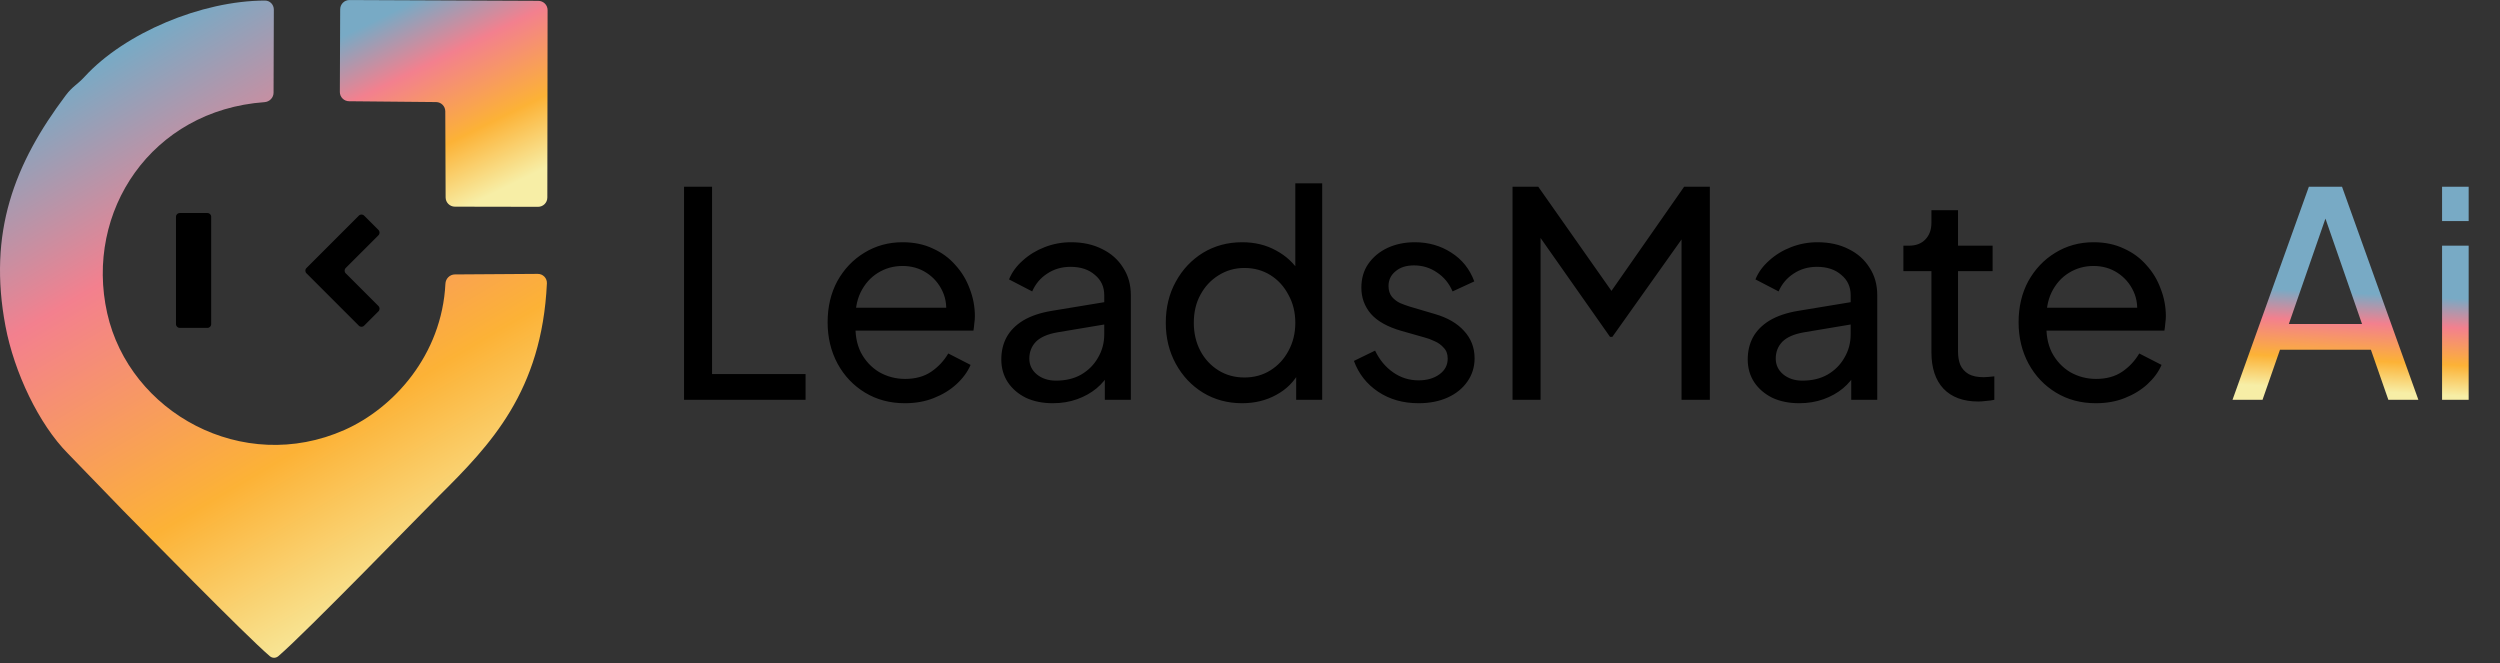 <svg width="245" height="65" viewBox="0 0 245 65" fill="none" xmlns="http://www.w3.org/2000/svg">
<rect x="0" y="0" width="245" height="65" fill="#333333" stroke="none"/>
<path d="M67.035 39.18V18.303H69.781V36.658H78.945V39.18H67.035ZM88.673 39.516C87.216 39.516 85.917 39.17 84.778 38.479C83.638 37.788 82.741 36.844 82.087 35.649C81.433 34.434 81.107 33.08 81.107 31.586C81.107 30.072 81.424 28.727 82.059 27.55C82.713 26.373 83.591 25.449 84.694 24.776C85.814 24.085 87.066 23.739 88.448 23.739C89.569 23.739 90.56 23.945 91.419 24.356C92.297 24.748 93.035 25.29 93.633 25.981C94.249 26.654 94.716 27.429 95.034 28.307C95.37 29.166 95.538 30.063 95.538 30.997C95.538 31.203 95.52 31.436 95.482 31.698C95.463 31.941 95.436 32.174 95.398 32.398H83.012V30.156H93.885L92.652 31.165C92.82 30.194 92.727 29.325 92.372 28.559C92.017 27.793 91.494 27.186 90.802 26.738C90.111 26.289 89.327 26.065 88.448 26.065C87.57 26.065 86.767 26.289 86.039 26.738C85.31 27.186 84.74 27.831 84.329 28.671C83.937 29.493 83.778 30.474 83.853 31.614C83.778 32.716 83.946 33.687 84.357 34.528C84.787 35.35 85.385 35.994 86.151 36.462C86.935 36.91 87.785 37.134 88.701 37.134C89.71 37.134 90.56 36.901 91.251 36.434C91.942 35.966 92.502 35.369 92.932 34.64L95.118 35.761C94.819 36.452 94.352 37.087 93.717 37.666C93.1 38.227 92.362 38.675 91.503 39.012C90.662 39.348 89.719 39.516 88.673 39.516ZM103.172 39.516C102.182 39.516 101.304 39.339 100.538 38.983C99.791 38.61 99.202 38.105 98.773 37.47C98.343 36.816 98.128 36.069 98.128 35.228C98.128 34.425 98.296 33.706 98.633 33.071C98.987 32.417 99.529 31.866 100.258 31.417C101.005 30.969 101.939 30.651 103.06 30.465L108.665 29.54V31.726L103.649 32.566C102.677 32.734 101.967 33.043 101.519 33.491C101.089 33.94 100.874 34.491 100.874 35.144C100.874 35.761 101.117 36.275 101.603 36.686C102.107 37.097 102.733 37.302 103.48 37.302C104.433 37.302 105.255 37.106 105.946 36.714C106.656 36.303 107.207 35.752 107.6 35.06C108.011 34.369 108.216 33.603 108.216 32.763V28.923C108.216 28.101 107.908 27.438 107.292 26.934C106.694 26.411 105.9 26.149 104.91 26.149C104.05 26.149 103.284 26.373 102.612 26.822C101.958 27.251 101.472 27.831 101.155 28.559L98.885 27.382C99.165 26.691 99.613 26.074 100.23 25.533C100.846 24.972 101.566 24.533 102.388 24.216C103.21 23.898 104.069 23.739 104.966 23.739C106.124 23.739 107.142 23.963 108.02 24.412C108.898 24.841 109.58 25.449 110.066 26.233C110.57 26.999 110.822 27.896 110.822 28.923V39.18H108.272V36.321L108.749 36.489C108.431 37.087 108.001 37.61 107.46 38.059C106.918 38.507 106.283 38.862 105.554 39.124C104.826 39.385 104.032 39.516 103.172 39.516ZM121.729 39.516C120.309 39.516 119.029 39.17 117.89 38.479C116.769 37.788 115.881 36.844 115.227 35.649C114.574 34.453 114.247 33.117 114.247 31.642C114.247 30.128 114.574 28.783 115.227 27.606C115.881 26.411 116.769 25.467 117.89 24.776C119.029 24.085 120.309 23.739 121.729 23.739C122.98 23.739 124.092 24.01 125.063 24.552C126.035 25.075 126.801 25.785 127.361 26.682L126.941 27.326V17.967H129.575V39.18H127.025V35.957L127.361 36.405C126.838 37.396 126.072 38.161 125.063 38.703C124.073 39.245 122.962 39.516 121.729 39.516ZM121.953 36.994C122.906 36.994 123.756 36.76 124.503 36.293C125.25 35.826 125.839 35.191 126.268 34.388C126.717 33.566 126.941 32.65 126.941 31.642C126.941 30.614 126.717 29.699 126.268 28.895C125.839 28.073 125.25 27.429 124.503 26.962C123.756 26.495 122.906 26.261 121.953 26.261C121.019 26.261 120.169 26.504 119.403 26.99C118.656 27.457 118.067 28.092 117.637 28.895C117.208 29.68 116.993 30.595 116.993 31.642C116.993 32.65 117.208 33.566 117.637 34.388C118.067 35.191 118.656 35.826 119.403 36.293C120.15 36.76 121 36.994 121.953 36.994ZM139.017 39.516C137.504 39.516 136.187 39.142 135.066 38.395C133.945 37.648 133.151 36.639 132.684 35.369L134.758 34.36C135.187 35.257 135.776 35.966 136.523 36.489C137.27 37.013 138.102 37.274 139.017 37.274C139.839 37.274 140.521 37.078 141.063 36.686C141.605 36.293 141.875 35.78 141.875 35.144C141.875 34.696 141.745 34.341 141.483 34.08C141.24 33.799 140.941 33.584 140.586 33.435C140.231 33.267 139.904 33.145 139.606 33.071L137.336 32.426C135.972 32.034 134.972 31.474 134.337 30.745C133.721 30.016 133.413 29.166 133.413 28.195C133.413 27.298 133.637 26.523 134.085 25.869C134.552 25.196 135.178 24.673 135.963 24.3C136.766 23.926 137.663 23.739 138.653 23.739C139.979 23.739 141.165 24.076 142.212 24.748C143.277 25.421 144.033 26.364 144.481 27.578L142.352 28.559C142.016 27.774 141.511 27.158 140.839 26.71C140.166 26.243 139.409 26.009 138.569 26.009C137.803 26.009 137.196 26.205 136.747 26.598C136.299 26.971 136.075 27.448 136.075 28.027C136.075 28.456 136.187 28.811 136.411 29.091C136.635 29.353 136.906 29.559 137.224 29.708C137.541 29.839 137.849 29.951 138.148 30.044L140.614 30.773C141.847 31.128 142.8 31.679 143.473 32.426C144.164 33.173 144.51 34.07 144.51 35.116C144.51 35.957 144.276 36.714 143.809 37.386C143.342 38.059 142.697 38.582 141.875 38.956C141.053 39.329 140.101 39.516 139.017 39.516ZM148.229 39.18V18.303H150.751L158.57 29.428H157.281L165.043 18.303H167.565V39.18H164.791V21.778L165.771 22.086L158.009 33.015H157.785L150.107 22.086L150.976 21.778V39.18H148.229ZM176.321 39.516C175.331 39.516 174.453 39.339 173.687 38.983C172.94 38.61 172.351 38.105 171.922 37.47C171.492 36.816 171.277 36.069 171.277 35.228C171.277 34.425 171.445 33.706 171.781 33.071C172.136 32.417 172.678 31.866 173.407 31.417C174.154 30.969 175.088 30.651 176.209 30.465L181.814 29.54V31.726L176.797 32.566C175.826 32.734 175.116 33.043 174.668 33.491C174.238 33.94 174.023 34.491 174.023 35.144C174.023 35.761 174.266 36.275 174.752 36.686C175.256 37.097 175.882 37.302 176.629 37.302C177.582 37.302 178.404 37.106 179.095 36.714C179.805 36.303 180.356 35.752 180.749 35.06C181.16 34.369 181.365 33.603 181.365 32.763V28.923C181.365 28.101 181.057 27.438 180.44 26.934C179.843 26.411 179.049 26.149 178.059 26.149C177.199 26.149 176.433 26.373 175.761 26.822C175.107 27.251 174.621 27.831 174.303 28.559L172.034 27.382C172.314 26.691 172.762 26.074 173.379 25.533C173.995 24.972 174.714 24.533 175.536 24.216C176.358 23.898 177.218 23.739 178.115 23.739C179.273 23.739 180.291 23.963 181.169 24.412C182.047 24.841 182.729 25.449 183.215 26.233C183.719 26.999 183.971 27.896 183.971 28.923V39.18H181.421V36.321L181.898 36.489C181.58 37.087 181.15 37.61 180.609 38.059C180.067 38.507 179.432 38.862 178.703 39.124C177.974 39.385 177.18 39.516 176.321 39.516ZM193.875 39.348C192.399 39.348 191.26 38.928 190.457 38.087C189.672 37.246 189.28 36.06 189.28 34.528V26.57H186.533V24.076H187.094C187.766 24.076 188.299 23.87 188.691 23.459C189.083 23.048 189.28 22.506 189.28 21.834V20.601H191.886V24.076H195.276V26.57H191.886V34.444C191.886 34.948 191.96 35.387 192.11 35.761C192.278 36.135 192.549 36.434 192.923 36.658C193.296 36.863 193.791 36.966 194.408 36.966C194.539 36.966 194.697 36.957 194.884 36.938C195.09 36.919 195.276 36.901 195.445 36.882V39.18C195.202 39.236 194.931 39.273 194.632 39.292C194.333 39.329 194.081 39.348 193.875 39.348ZM205.388 39.516C203.931 39.516 202.632 39.17 201.493 38.479C200.353 37.788 199.457 36.844 198.803 35.649C198.149 34.434 197.822 33.08 197.822 31.586C197.822 30.072 198.139 28.727 198.775 27.55C199.429 26.373 200.307 25.449 201.409 24.776C202.53 24.085 203.781 23.739 205.164 23.739C206.285 23.739 207.275 23.945 208.134 24.356C209.012 24.748 209.75 25.29 210.348 25.981C210.965 26.654 211.432 27.429 211.749 28.307C212.085 29.166 212.254 30.063 212.254 30.997C212.254 31.203 212.235 31.436 212.197 31.698C212.179 31.941 212.151 32.174 212.113 32.398H199.727V30.156H210.6L209.367 31.165C209.535 30.194 209.442 29.325 209.087 28.559C208.732 27.793 208.209 27.186 207.518 26.738C206.826 26.289 206.042 26.065 205.164 26.065C204.286 26.065 203.482 26.289 202.754 26.738C202.025 27.186 201.455 27.831 201.044 28.671C200.652 29.493 200.493 30.474 200.568 31.614C200.493 32.716 200.662 33.687 201.073 34.528C201.502 35.35 202.1 35.994 202.866 36.462C203.651 36.91 204.501 37.134 205.416 37.134C206.425 37.134 207.275 36.901 207.966 36.434C208.657 35.966 209.218 35.369 209.647 34.64L211.833 35.761C211.534 36.452 211.067 37.087 210.432 37.666C209.816 38.227 209.078 38.675 208.218 39.012C207.378 39.348 206.434 39.516 205.388 39.516Z" fill="black"/>
<path d="M218.786 39.18L226.268 18.303H229.519L237.001 39.18H234.058L232.349 34.276H223.438L221.728 39.18H218.786ZM224.306 31.754H231.48L227.501 20.292H228.286L224.306 31.754ZM239.323 39.18V24.076H241.929V39.18H239.323ZM239.323 21.666V18.303H241.929V21.666H239.323Z" fill="url(#paint0_linear_667_119)"/>
<path fill-rule="evenodd" clip-rule="evenodd" d="M44.577 26.894C44.076 26.897 43.675 27.306 43.651 27.806C43.3 34.802 38.577 39.995 33.765 42.132C23.765 46.574 12.69 40.422 10.506 30.694C8.269 20.729 14.84 10.807 25.926 10.01C26.415 9.974 26.808 9.576 26.809 9.086L26.836 0.943C26.837 0.458 26.458 0.055 25.972 0.056C19.749 0.063 12.207 3.243 8.297 7.514C7.586 8.291 7.112 8.455 6.45 9.334C1.405 16.038 -1.2 22.778 0.538 31.973C1.39 36.483 3.802 41.565 6.653 44.442L12.064 50.032C13.92 51.898 24.019 62.239 26.439 64.302C26.692 64.518 27.028 64.516 27.281 64.3C29.927 62.043 41.628 49.983 43.06 48.56C48.066 43.588 53.101 38.366 53.597 27.767C53.621 27.257 53.207 26.836 52.696 26.84L44.577 26.894Z" fill="url(#paint1_linear_667_119)"/>
<path d="M20.333 20.876H17.61C17.409 20.876 17.247 21.038 17.247 21.239V31.768C17.247 31.969 17.409 32.132 17.61 32.132H20.333C20.533 32.132 20.696 31.969 20.696 31.768V21.239C20.696 21.038 20.533 20.876 20.333 20.876Z" fill="black"/>
<path d="M30.03 26.268L35.168 21.13C35.309 20.988 35.539 20.988 35.681 21.13L37.091 22.54C37.233 22.682 37.233 22.912 37.091 23.054L33.877 26.268C33.736 26.41 33.736 26.639 33.877 26.781L37.091 29.995C37.233 30.137 37.233 30.367 37.091 30.509L35.681 31.919C35.539 32.061 35.309 32.061 35.168 31.919L30.03 26.781C29.888 26.639 29.888 26.41 30.03 26.268Z" fill="black"/>
<path fill-rule="evenodd" clip-rule="evenodd" d="M33.305 9.01C33.303 9.509 33.705 9.917 34.204 9.921L42.739 10.003C43.235 10.008 43.636 10.411 43.638 10.908L43.671 19.348C43.673 19.848 44.078 20.252 44.577 20.253L52.73 20.268C53.231 20.269 53.638 19.863 53.639 19.361L53.664 0.993C53.665 0.493 53.26 0.087 52.76 0.084L34.25 0.004C33.748 0.002 33.34 0.407 33.338 0.908L33.305 9.01Z" fill="url(#paint2_linear_667_119)"/>
<defs>
<linearGradient id="paint0_linear_667_119" x1="215.164" y1="27.69" x2="214.657" y2="37.433" gradientUnits="userSpaceOnUse">
<stop offset="0.022" stop-color="#78AAC5"/>
<stop offset="0.318" stop-color="#F3808E"/>
<stop offset="0.694" stop-color="#FCB236"/>
<stop offset="1" stop-color="#F7EEA6"/>
</linearGradient>
<linearGradient id="paint1_linear_667_119" x1="6.59321e-07" y1="10.204" x2="32.398" y2="64.732" gradientUnits="userSpaceOnUse">
<stop offset="0.022" stop-color="#78AAC5"/>
<stop offset="0.318" stop-color="#F3808E"/>
<stop offset="0.694" stop-color="#FCB236"/>
<stop offset="1" stop-color="#F7EEA6"/>
</linearGradient>
<linearGradient id="paint2_linear_667_119" x1="33.302" y1="3.186" x2="42.467" y2="21.844" gradientUnits="userSpaceOnUse">
<stop offset="0.022" stop-color="#78AAC5"/>
<stop offset="0.318" stop-color="#F3808E"/>
<stop offset="0.694" stop-color="#FCB236"/>
<stop offset="1" stop-color="#F7EEA6"/>
</linearGradient>
</defs>
</svg>

